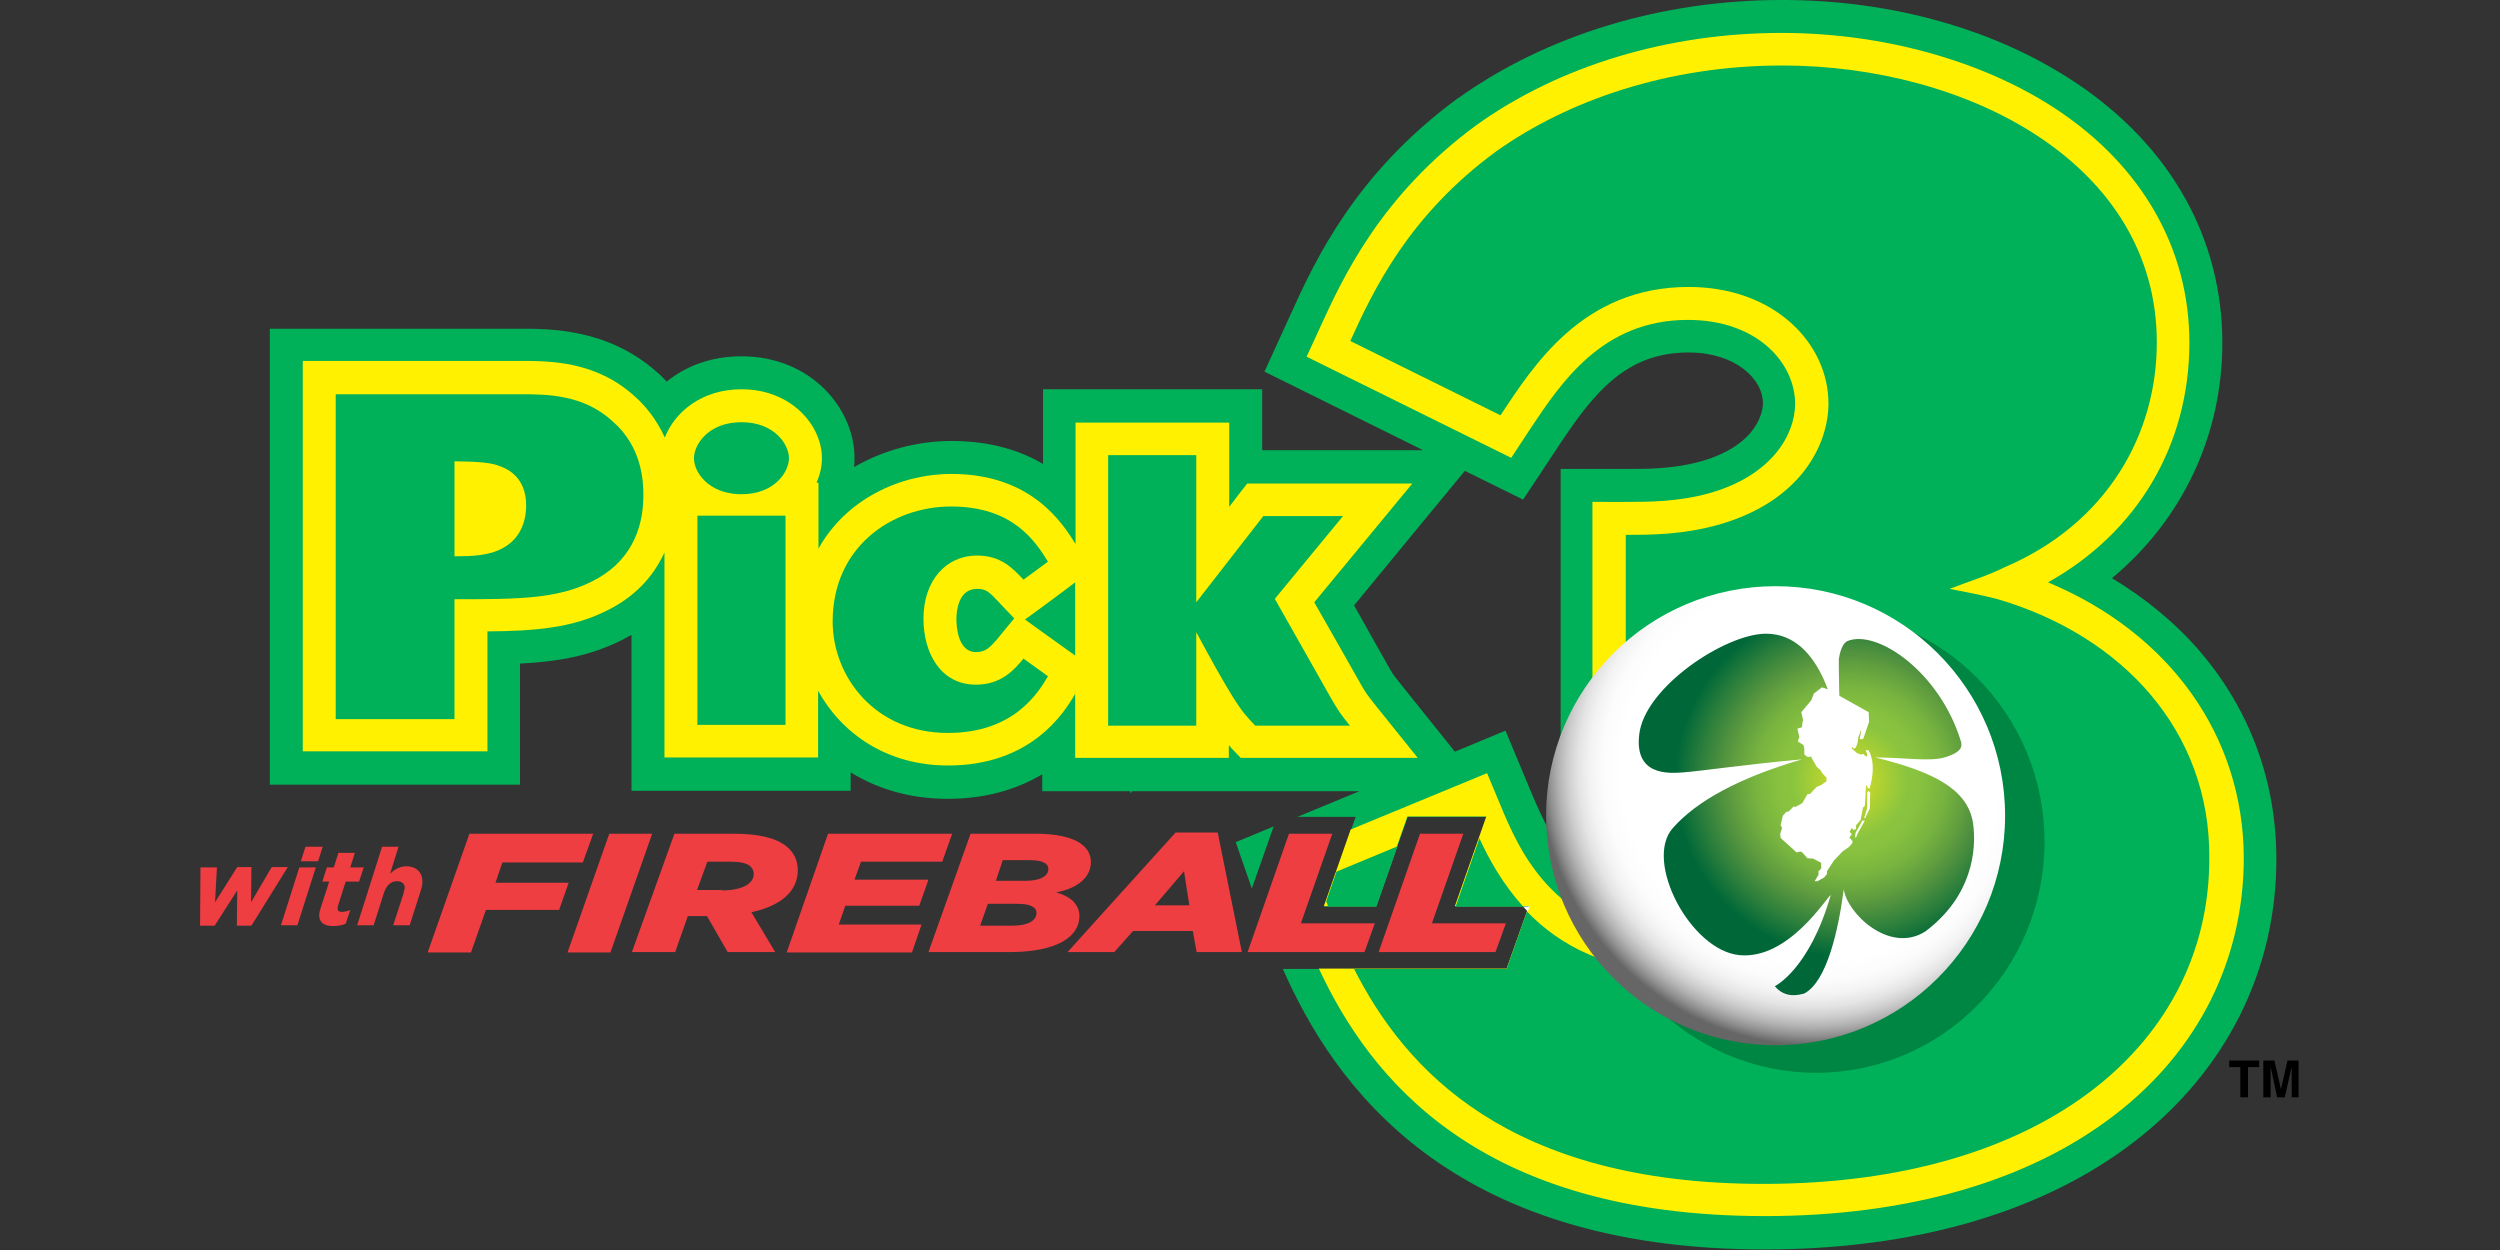 <svg xmlns="http://www.w3.org/2000/svg" viewBox="0 0 529.17 264.58"><rect x="0" y="0" width="529.17" height="264.58" fill="#333333" stroke="none"/><g transform="translate(37.809 -10.548) scale(.811)"><path d="M527.7 183.2c-6.4-7.5-14.3-14-23.1-19.3 18.2-15.1 28.8-37.1 28.8-61.4 0-27.4-13.6-51.5-38.4-68C474.1 20.6 447 13 418.5 13c-31.4 0-61.4 9.1-84.5 25.6l-.2.1c-26.8 19.7-37.3 42.5-43.5 56.2l-6.9 15.1 41.4 20.5h-42v-15.9h-57.2v19.5c-5.9-3.5-13.7-6-23.9-6-8.7 0-17.6 2.3-25.4 6.8.1-.8.1-1.6.1-2.4 0-12.8-11.3-26.5-29.5-26.5-8 0-14.6 2.6-19.5 6.6-.9-.9-1.7-1.8-2.6-2.5C112.1 98.8 97 98.8 88.9 98.8H23.8v119h65.3v-31.6c9.7-.5 18-1.9 26.3-6 1-.5 1.9-1 2.8-1.5v40.7h57.2v-4.8c7 4.3 15.5 6.9 25.3 6.9 9.4 0 17.6-2.2 24.7-6.4v4.4h23v.6l.5-.6h59.3l-16.2 6.7h15.2l-8.2 23.4h13.6l8.2-23.4h20.6l-8.2 23.4h19.3l-5.8 16.3h-58.5c13.4 30.4 43.4 73.2 125.7 73.2 39.2 0 72.6-9.7 96.5-28.1s37.1-44.6 37.1-73.8c0-20.2-6.9-38.9-19.8-54zM393 249.7c-25.4 0-33.8-14.9-40.1-30.2l-6.6-15.8-13.2 5.5-14.1-17.6c-2-2.5-2.1-2.6-3.5-5.1 0 0-4.7-8.3-8.7-15.5 3.8-4.6 20.7-25.2 28.9-35.1l15.2 7.5 9.2-13.9c9.2-13.9 17.6-24.5 34-24.5 12.1 0 19.4 6.8 19.4 13.3 0 1.1-.5 10.6-16.1 15.1-7.2 2-13.8 2-19.6 2h-17.1v77.3h17.1c12.3 0 29.2 0 37.4 8.7l.4.4c3 3 4.1 7.1 4.1 10-.1 5-4.9 17.9-26.7 17.9z" class="st0"/><path d="m275.9 232.8 4.2 12.1 5.7-16.2z" class="st0"/><path d="M487.9 165c23.3-13 36.9-35.8 36.9-62.6 0-24.4-12.3-46-34.6-60.8-19.2-12.7-45.3-20-71.8-20-29.6 0-57.9 8.5-79.6 24-25.1 18.4-35 40-40.9 52.9l-3.5 7.6 53.4 26.4 5-7.6c8-12 18.8-28.4 41.1-28.4 18.2 0 28 11.3 28 21.9 0 7.8-5.8 18.6-22.3 23.3-8.3 2.3-15.9 2.3-22 2.3H369v60.1h8.6c13.9 0 32.8 0 43.6 11.4l.2.2c4.1 4.1 6.6 10.1 6.6 16 0 10.6-9.4 26.4-35.2 26.4-33.3 0-42.9-23.1-48-35.4l-3.3-7.9-35.6 14.7-7 20h13.6l8.2-23.4h20.6l-8.2 23.4h19.3l-5.8 16.3h-49c13.4 28.7 41.7 64.6 116.4 64.6 37.3 0 68.9-9.1 91.3-26.4 21.8-16.7 33.7-40.6 33.7-67.1-.1-31.9-19.4-58.7-51.1-71.9z" class="st1"/><path d="M299.1 249.6h.9c-.2-.4-.3-.9-.5-1.3z" style="fill:none"/><path d="M350.9 249.6c-5.3-5.9-8.9-12.3-11.4-17.8l-6.2 17.8zM300 249.6h12.6l5.5-15.7-15.9 6.6-2.7 7.8c.2.4.4.9.5 1.3z" class="st0"/><path d="M474.8 169.4c-4.2-1.1-8.4-1.9-12.6-2.7 4.9-1.9 9.9-3.4 14.5-5.7 26.6-11.4 39.6-34.6 39.6-58.6 0-46.8-49.5-72.3-97.8-72.3-29.7 0-55.9 9.1-74.6 22.4-22.8 16.7-32 36.1-38.1 49.5l39.2 19.4c8.4-12.6 21.3-33.5 49.1-33.5 22.5 0 36.5 14.8 36.5 30.4 0 10.7-7.2 25.5-28.5 31.6-9.5 2.7-17.9 2.7-24.4 2.7v43c14.8 0 36.5 0 49.8 14.1 6.1 6.1 9.1 14.5 9.1 22.1 0 14.8-12.9 35-43.8 35-19.7 0-32.4-7.1-40.9-15.9l-5.3 15h-39.8c13.3 26.3 40.3 56.1 106.8 56.1 74.2 0 116.4-37.3 116.4-84.9.3-33.5-22.9-58.2-55.2-67.7z" class="st0"/><path d="M352.6 249.6h-1.7c.4.4.8.9 1.2 1.3z" class="st3"/><path d="M5.7 239.4H10l-.5 9.1 5.8-9.2H19l-.1 9.2 5.4-9.2h4.2L19 254.6h-3.8l.1-9.2-5.9 9.2H5.6zM31.5 239.4h4.3L31 254.5h-4.3zm1.6-5.4h4.5l-1.2 3.8h-4.5zM36.7 251.8c0-.6.2-1.2.4-1.9l2.2-6.8h-1.8l1.2-3.7h1.8l1.2-3.8H46l-1.2 3.8h3.5l-1.2 3.7h-3.5l-2 6.3c-.1.2-.1.5-.1.7 0 .6.3.9 1.1.9.7 0 1.5-.2 2.2-.5l-1.2 3.6c-.9.4-2 .6-3.1.6-2.7.1-3.9-1.2-3.8-2.9zM53.1 234h4.3l-2.2 7c1.1-1 2.5-1.9 4.2-1.9 2.7 0 4.4 1.7 4.2 4.4 0 .8-.4 1.9-.7 2.9l-2.6 8.1H56l2.7-8.3c.1-.4.2-1 .3-1.3.1-1.2-.7-1.9-2-1.9-1.7 0-2.8 1.2-3.4 3l-2.7 8.5h-4.3z" class="st4"/><path d="M312.3 197c-2.1-2.7-2.5-3.1-4.2-6.2 0 0-7.4-13.1-11.7-20.6 4.7-5.7 25.6-31 25.6-31h-43.1s-4.3 5.5-4.7 6.1v-22h-40.1V155c-3.5-5.6-11.6-18.3-32.4-18.3-13.5 0-27.6 6.7-34.7 19.5V139h-.5c.9-2.1 1.4-4.3 1.4-6.4 0-8.6-8-18-21-18-10.3 0-17.4 5.9-20 12.6-2.2-4.8-5.1-8.3-7.8-10.7-10.2-9.3-22.2-9.3-30.2-9.3H32.4v101.9h48.2v-31.3c12.4-.1 22.2-.9 31.1-5.4 7-3.4 12.1-8.6 15.1-15.2v53.5h40.1v-17.4c6.1 11.1 17.9 19.5 33.9 19.5 21.7 0 30.3-13.7 33.2-18.7v16.7h40.1v-3.3c.2.2.4.4.6.7l2.5 2.6h46.2zm-98.4-17.5c-2.1 2.5-3.3 3.7-5.8 3.7-4.7 0-5.1-6.6-5.1-8.6 0-1.9.4-7.9 5.4-7.9 2.3 0 3.1.7 5.8 3.6 0 0 2.4 2.6 3.9 4.1-1.2 1.4-4.2 5.1-4.2 5.1zm18 3.1s-9.1-6.5-11-7.9c1.1-.8 8.4-6.1 13.1-9.7v19.1z" class="st1"/><path d="M540.1 299.4h-2v-7.9h-2.9v-1.7h7.8v1.7h-2.9zM553.4 299.4h-1.9v-8l-1.8 8h-2l-1.7-8v8h-1.9v-9.6h2.9l1.7 7.5 1.7-7.5h2.9v9.6z"/><path d="M41 115.9h47.9c7.2 0 16.7 0 24.4 7.1 7.7 6.7 8 15.7 8 19.3 0 9.2-3.7 17.7-13.5 22.5-9.1 4.6-19.7 4.6-35.8 4.6v31.3H41zm31 42.3c4.2 0 9.1-.1 12.7-2.2 4.1-2.2 6-6.4 6-11.1 0-3.4-1.1-8-6.5-10.1-2.6-1.1-5.8-1.3-12.2-1.4zM135.4 147.6h23v54.6h-23zm-.9-15c0-3.5 3.7-9.4 12.4-9.4s12.4 5.9 12.4 9.4-3.7 9.4-12.4 9.4c-3.1 0-6.3-.8-8.8-2.8-2-1.6-3.6-4.1-3.6-6.6zM226.9 189.5c-2.5 4.2-8.8 14.8-26.1 14.8-19.2 0-30.1-14.8-30.1-29.1 0-19.4 15.4-30 30.9-30 16.2 0 22 9.1 25.3 14.4l-6.4 4.7c-2.8-3-5.9-6.3-12.1-6.3-8.1 0-14 6.5-14 16.5 0 8.7 4.3 17.2 13.7 17.2 6.7 0 10.1-4 12.4-6.8zM242.6 131.8h23v38.4l17.5-22.5h20.8l-17.8 21.6 14.6 25.8c2 3.5 2.6 4.3 5 7.3H281c-2.3-2.4-3.4-3.6-5.8-7.4-2.9-4.7-6-10.3-9.6-17v24.4h-23z" class="st0"/><path d="M427.4 293c32.9 0 59.6-27 59.6-60.3s-26.7-60.3-59.6-60.3-59.6 27-59.6 60.3c-.1 33.3 26.6 60.3 59.6 60.3z" style="fill:#008643"/><radialGradient id="b" cx="850.89" cy="-703.08" r="253.19" gradientTransform="matrix(.304 -.108 .111 .31 245.08 524.24)" gradientUnits="userSpaceOnUse"><stop offset=".335" stop-color="#fff"/><stop offset=".597" stop-color="#fff"/><stop offset=".657" stop-color="#FCFCFC"/><stop offset=".7" stop-color="#F3F3F3"/><stop offset=".737" stop-color="#E4E4E4"/><stop offset=".77" stop-color="#CECECE"/><stop offset=".802" stop-color="#B1B1B1"/><stop offset=".831" stop-color="#8F8F8F"/><stop offset=".859" stop-color="#676767"/><stop offset=".86" stop-color="#666"/></radialGradient><circle cx="416.8" cy="225.9" r="59.9" fill="url(#b)" style="fill:url(#b)"/><radialGradient id="a" cx="623.65" cy="-421.91" r="92.612" gradientTransform="matrix(.491 0 0 .495 129.94 425.67)" gradientUnits="userSpaceOnUse"><stop offset=".019" stop-color="#D6DE23"/><stop offset=".326" stop-color="#8BC53F"/><stop offset=".425" stop-color="#86C03F"/><stop offset=".547" stop-color="#77B33F"/><stop offset=".68" stop-color="#5E9C3F"/><stop offset=".716" stop-color="#56953F"/><stop offset=".86" stop-color="#2C7F3C"/><stop offset="1" stop-color="#006838"/></radialGradient><path fill="url(#a)" d="M442.8 210.7c7.6 0 14.5 1.2 18.4-.1 3.8-1.2 4.4-2.5 4-4-5.5-18.2-21.9-29.4-29.6-26.3-1.9.8-2.3 4.9-2.3 4.9s0 12.5.7 23.3c-1-8.6-4.9-30.1-19.7-30.1-10.6 0-31.8 14-33.1 26.4-1.2 10.6 7.5 10.1 11.5 9.8 4.3-.3 16.4-2.1 31-3.4-16.5 4.8-27.5 10.9-33.7 17.9-7.7 8.6 4.6 32 17.4 33.2s22.7-15.1 23.8-15.7c-5.6 19.5-14.6 23.8-14.6 23.8 2.8 3.4 6.6 2.2 7.7 1.9 5.9-3.1 8.9-16.6 10.3-27.2.8 6.2 11.9 17 21.3 11 12.1-9.1 13.5-21.1 12.4-28.5-1.5-8.7-10.4-13.2-25.5-16.9z" style="fill:url(#a)"/><path d="m424 201-.5-2.1 2.6-3.1.7-1.8 2.1-1.6 1.5.5 10.7 6 .1 2.5-1.5 4.4-.5.2-.5-.2.1-.2.3-1.6-.1-.5-.1.6-.5 1.3-.2 1.5-.5 1.3-.5.2-.4-.4-.2.3 1.5 1.3 1.2.4.1-.2h.3l.7.7.3-.2v-.5l-.4-1h.7s2.4 3 .3 10.1l-.5-.3-.2-.6h-.2l-.3 5.3-.5.5-.6 3.2-1.2 1.4v1l-.7.2-.4-.5-.6 1 .6.6-.7 1 .5.3v.2l.4.3-.1.6-.9 1-1.6 1.1-2.2 2.3-1.9 2.9v.7l-.7.9-1.8 1h-.7l1-1.7v-.9l.7-.7v-1.5l-2.1-1.1-1.5-.1-1.5-1.7h-.8l-.5.2-4.2-3.8-.1-1.1.5-1.5-.4-.7.6-2.5.9-1 .6-.1 1.3-1.3.5.1 1.8-1 1.3-2.3.7-.1 1.7-1.8 1.2-.5 1.4-1v-.9l-1.2-1.3-.3-.6-1.1-1-1.3-2.3-.1-.5-.3.3-.8-.1-.7-.6v-1.5l-.2-.9-1.5-1 .4-1.1-.5-2.2 1.2-.4.1-1.2z" class="st3"/><path d="m441.4 224 .1-4.1-.5-.5-.3.5v4l-.8 2.7.3-.1zM437.5 231.5l.3.1.2-.5.3-.7 1.8-3.2h-.7l-.6 1.2-1.1 1.9-.1.6z" class="st3"/><path d="M75.9 230.6h32.3l-2.7 7.5h-21l-1.8 5.3h19.1l-2.5 7.1H80.2l-3.9 11.1H65zM112.4 230.6h11.2l-10.9 31h-11.2zM129.4 230.6h15.2c6.8 0 11.2 1.1 13.9 3.2 2.1 1.6 3.1 3.8 3.1 6.3 0 5.2-3.9 9.2-12.1 11l6.2 10.4h-12.4l-5.4-9.4h-5l-3.3 9.4h-11.3zm12.4 14.8c5 0 8.3-1.6 8.3-4.3 0-.8-.3-1.5-1-2.1-.9-.7-2.6-1.1-5-1.1H138l-2.7 7.4h6.5zM169.5 230.6h32.4l-2.6 7.3h-21.2l-1.7 4.7h19.3l-2.4 6.8H174l-1.7 4.9h21.6l-2.5 7.3h-32.7zM206.7 230.6h16.8c11 0 14.6 3.5 14.6 7.4s-3.4 6.9-9.1 7.9c3.6 1 6.1 3 6.1 6.2 0 5.4-5.8 9.4-18.4 9.4h-21zm11 24c3.9 0 6.2-1.3 6.2-3.3 0-1.6-1.7-2.4-5-2.4h-7.7l-2 5.7zm3.2-11.7c4 0 6.1-1.2 6.1-3.1 0-1.4-1.4-2.3-4.9-2.3h-7l-1.8 5.4zM260.2 230.3h11l6.3 31.2h-11.8l-1-5.5h-15.6l-4.9 5.5H232zm3.6 19-1.4-8.9-7.6 8.9zM289.8 230.6h11.3l-8.2 23.4h19.3l-2.7 7.5H279zM324 230.6h11.3l-8.2 23.4h19.3l-2.7 7.5h-30.5z" class="st4"/></g><style>.st0{fill:#00b159}.st1{fill:#fff100}.st3{fill:#fff}.st4{fill:#ee3e42}</style><title>Pick 3 at New Jersey Lottery</title></svg>